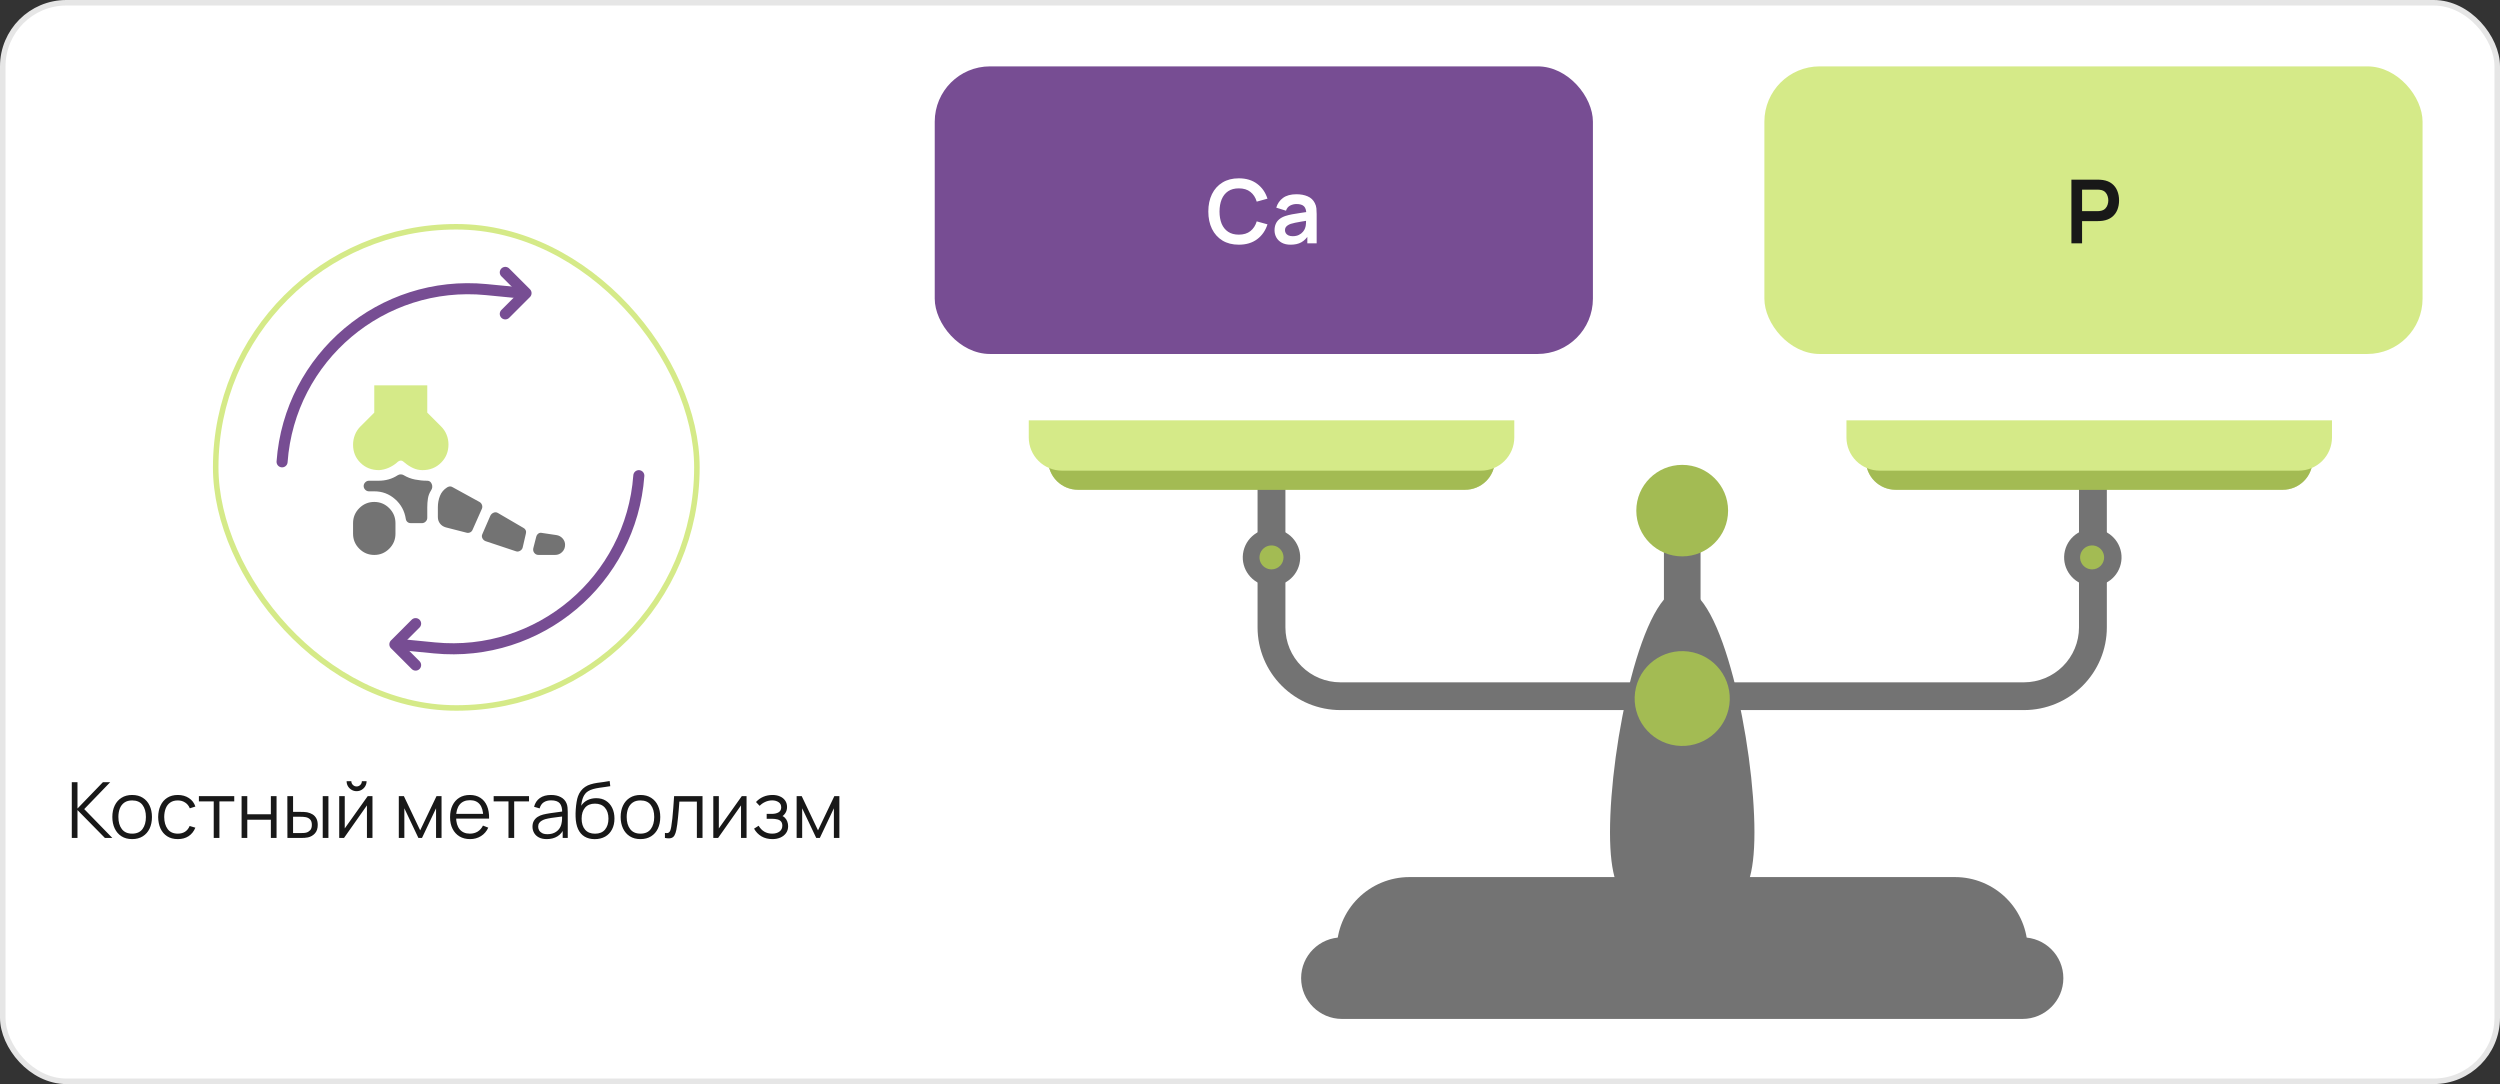 <svg width="452" height="196" viewBox="0 0 452 196" fill="none" xmlns="http://www.w3.org/2000/svg">
<rect x="0" y="0" width="452" height="196" fill="#333333" stroke="none"/>
<rect x="0.5" y="0.5" width="451" height="195" rx="11.5" fill="white"/>
<rect x="0.5" y="0.5" width="451" height="195" rx="11.5" stroke="#E6E6E6"/>
<rect x="39" y="41" width="87" height="87" rx="43.5" fill="white"/>
<rect x="39" y="41" width="87" height="87" rx="43.5" stroke="#D5EA88"/>
<path d="M94.5 53L87.927 52.359C69.054 50.517 52.37 64.587 51 83.5V83.5" stroke="#774D93" stroke-width="2" stroke-linecap="round"/>
<path d="M91.357 56.75L95.107 53L91.357 49.25" stroke="#774D93" stroke-width="2" stroke-linecap="round" stroke-linejoin="round"/>
<path d="M72 116.5L78.573 117.141C97.446 118.983 114.129 104.913 115.5 86V86" stroke="#774D93" stroke-width="2" stroke-linecap="round"/>
<path d="M75.143 112.75L71.393 116.5L75.143 120.25" stroke="#774D93" stroke-width="2" stroke-linecap="round" stroke-linejoin="round"/>
<path d="M68.529 85C67.188 85 66.07 84.56 65.175 83.681C64.281 82.802 63.834 81.708 63.834 80.4C63.834 79.793 63.945 79.202 64.169 78.627C64.392 78.052 64.728 77.541 65.175 77.094L67.667 74.602V69.666H77.25V74.602L79.742 77.094C80.189 77.541 80.525 78.044 80.748 78.604C80.972 79.164 81.084 79.746 81.084 80.352C81.084 81.662 80.636 82.764 79.742 83.658C78.847 84.553 77.729 85 76.388 85C75.781 85 75.206 84.872 74.663 84.617C74.12 84.361 73.624 84.041 73.177 83.658C73.049 83.562 72.938 83.474 72.842 83.394C72.746 83.313 72.618 83.274 72.459 83.275C72.235 83.275 71.995 83.403 71.74 83.658C71.293 84.041 70.79 84.353 70.231 84.592C69.673 84.831 69.106 84.967 68.529 85Z" fill="#D5EA88"/>
<path d="M67.666 100.333C66.612 100.333 65.709 99.958 64.958 99.206C64.207 98.455 63.832 97.553 63.833 96.5V94.583C63.833 93.529 64.209 92.626 64.96 91.875C65.711 91.124 66.614 90.749 67.666 90.75C68.721 90.75 69.623 91.126 70.375 91.877C71.126 92.628 71.501 93.53 71.5 94.583V96.5C71.5 97.554 71.124 98.457 70.373 99.208C69.621 99.96 68.719 100.335 67.666 100.333ZM100.346 100.333H97.375C97.055 100.333 96.8 100.213 96.608 99.973C96.416 99.733 96.353 99.454 96.416 99.135L96.943 97.075C97.007 96.819 97.135 96.619 97.327 96.475C97.518 96.331 97.742 96.291 97.998 96.356L100.585 96.74C101.032 96.803 101.408 97.003 101.712 97.339C102.016 97.675 102.168 98.067 102.166 98.512C102.166 99.023 101.991 99.455 101.639 99.806C101.288 100.158 100.857 100.333 100.346 100.333ZM93.254 99.662L87.791 97.842C87.536 97.746 87.344 97.57 87.216 97.314C87.089 97.059 87.089 96.803 87.216 96.548L88.654 93.242C88.782 92.986 88.982 92.802 89.254 92.69C89.526 92.577 89.789 92.601 90.043 92.762L94.643 95.446C94.835 95.542 94.971 95.685 95.052 95.877C95.132 96.069 95.14 96.276 95.075 96.5L94.5 98.992C94.436 99.247 94.276 99.447 94.02 99.591C93.765 99.736 93.509 99.76 93.254 99.662ZM84.341 96.308L80.604 95.35C80.157 95.222 79.805 94.99 79.55 94.654C79.294 94.318 79.166 93.927 79.166 93.481V91.708C79.166 90.974 79.294 90.287 79.55 89.648C79.805 89.009 80.237 88.498 80.843 88.115C81.003 88.019 81.163 87.963 81.323 87.946C81.482 87.929 81.642 87.969 81.802 88.067L86.689 90.75C86.913 90.878 87.065 91.061 87.145 91.3C87.226 91.539 87.218 91.771 87.121 91.996L85.443 95.781C85.348 96.005 85.195 96.165 84.987 96.26C84.779 96.356 84.564 96.372 84.341 96.308ZM74.279 94.583C74.023 94.583 73.816 94.511 73.656 94.367C73.496 94.222 73.4 94.039 73.368 93.817C73.145 92.379 72.498 91.189 71.429 90.246C70.359 89.303 69.105 88.832 67.666 88.833H66.708C66.453 88.833 66.229 88.737 66.037 88.546C65.846 88.354 65.75 88.13 65.75 87.875C65.75 87.619 65.846 87.396 66.037 87.204C66.229 87.012 66.453 86.917 66.708 86.917H68.433C69.072 86.917 69.679 86.837 70.254 86.677C70.829 86.517 71.388 86.262 71.931 85.91C72.091 85.814 72.266 85.767 72.458 85.767C72.65 85.767 72.825 85.814 72.985 85.91C73.624 86.294 74.311 86.558 75.046 86.702C75.78 86.846 76.515 86.918 77.25 86.917C77.633 86.917 77.904 87.117 78.064 87.516C78.224 87.916 78.176 88.308 77.921 88.689C77.633 89.137 77.45 89.616 77.37 90.127C77.291 90.638 77.251 91.165 77.25 91.708V93.625C77.25 93.88 77.154 94.104 76.962 94.296C76.77 94.487 76.547 94.583 76.291 94.583H74.279Z" fill="#737373"/>
<path d="M12.98 151.5V141.42H14.009V146.18L18.608 141.42H19.924L15.227 146.285L20.309 151.5H18.965L14.009 146.46V151.5H12.98ZM23.889 151.71C23.138 151.71 22.496 151.54 21.964 151.199C21.432 150.858 21.024 150.387 20.739 149.785C20.454 149.183 20.312 148.492 20.312 147.713C20.312 146.92 20.457 146.224 20.746 145.627C21.035 145.03 21.446 144.565 21.978 144.234C22.515 143.898 23.152 143.73 23.889 143.73C24.645 143.73 25.289 143.9 25.821 144.241C26.358 144.577 26.766 145.046 27.046 145.648C27.331 146.245 27.473 146.934 27.473 147.713C27.473 148.506 27.331 149.204 27.046 149.806C26.761 150.403 26.351 150.87 25.814 151.206C25.277 151.542 24.636 151.71 23.889 151.71ZM23.889 150.723C24.729 150.723 25.354 150.445 25.765 149.89C26.176 149.33 26.381 148.604 26.381 147.713C26.381 146.798 26.173 146.07 25.758 145.529C25.347 144.988 24.724 144.717 23.889 144.717C23.324 144.717 22.858 144.845 22.489 145.102C22.125 145.354 21.852 145.706 21.67 146.159C21.493 146.607 21.404 147.125 21.404 147.713C21.404 148.623 21.614 149.353 22.034 149.904C22.454 150.45 23.072 150.723 23.889 150.723ZM32.153 151.71C31.392 151.71 30.748 151.54 30.221 151.199C29.694 150.858 29.292 150.389 29.017 149.792C28.746 149.19 28.606 148.499 28.597 147.72C28.606 146.927 28.751 146.231 29.031 145.634C29.311 145.032 29.715 144.565 30.242 144.234C30.769 143.898 31.409 143.73 32.16 143.73C32.925 143.73 33.59 143.917 34.155 144.29C34.724 144.663 35.114 145.174 35.324 145.823L34.316 146.145C34.139 145.692 33.856 145.342 33.469 145.095C33.086 144.843 32.648 144.717 32.153 144.717C31.598 144.717 31.138 144.845 30.774 145.102C30.41 145.354 30.139 145.706 29.962 146.159C29.785 146.612 29.694 147.132 29.689 147.72C29.698 148.625 29.908 149.353 30.319 149.904C30.73 150.45 31.341 150.723 32.153 150.723C32.666 150.723 33.103 150.606 33.462 150.373C33.826 150.135 34.101 149.79 34.288 149.337L35.324 149.645C35.044 150.317 34.633 150.83 34.092 151.185C33.551 151.535 32.904 151.71 32.153 151.71ZM38.642 151.5V144.892H35.961V143.94H42.352V144.892H39.671V151.5H38.642ZM43.68 151.5V143.94H44.709V147.223H48.972V143.94H50.001V151.5H48.972V148.21H44.709V151.5H43.68ZM51.965 151.5L51.952 143.94H52.987V146.789H54.303C54.523 146.789 54.737 146.794 54.947 146.803C55.157 146.812 55.346 146.831 55.514 146.859C55.888 146.934 56.219 147.06 56.508 147.237C56.798 147.414 57.026 147.659 57.194 147.972C57.362 148.28 57.447 148.67 57.447 149.141C57.447 149.79 57.279 150.301 56.943 150.674C56.606 151.047 56.184 151.29 55.675 151.402C55.484 151.444 55.276 151.472 55.053 151.486C54.828 151.495 54.609 151.5 54.395 151.5H51.965ZM52.987 150.618H54.352C54.507 150.618 54.681 150.613 54.877 150.604C55.074 150.595 55.246 150.569 55.395 150.527C55.648 150.457 55.874 150.317 56.075 150.107C56.28 149.892 56.383 149.57 56.383 149.141C56.383 148.716 56.285 148.397 56.089 148.182C55.892 147.963 55.631 147.818 55.304 147.748C55.155 147.715 54.996 147.694 54.828 147.685C54.665 147.676 54.507 147.671 54.352 147.671H52.987V150.618ZM58.349 151.5V143.94H59.379V151.5H58.349ZM64.473 143.044C64.142 143.044 63.839 142.962 63.563 142.799C63.288 142.636 63.069 142.419 62.905 142.148C62.747 141.873 62.667 141.569 62.667 141.238H63.521C63.521 141.499 63.615 141.723 63.801 141.91C63.988 142.097 64.212 142.19 64.473 142.19C64.739 142.19 64.963 142.097 65.145 141.91C65.332 141.723 65.425 141.499 65.425 141.238H66.279C66.279 141.569 66.198 141.873 66.034 142.148C65.876 142.419 65.659 142.636 65.383 142.799C65.108 142.962 64.805 143.044 64.473 143.044ZM67.343 143.94V151.5H66.342V145.613L62.198 151.5H61.33V143.94H62.331V149.778L66.482 143.94H67.343ZM72.104 151.5V143.94H73.021L75.968 150.128L78.922 143.94H79.832V151.5H78.838V146.138L76.297 151.5H75.646L73.105 146.138V151.5H72.104ZM84.99 151.71C84.252 151.71 83.613 151.547 83.072 151.22C82.535 150.893 82.117 150.434 81.819 149.841C81.52 149.248 81.371 148.553 81.371 147.755C81.371 146.929 81.517 146.215 81.811 145.613C82.106 145.011 82.519 144.547 83.05 144.22C83.587 143.893 84.219 143.73 84.948 143.73C85.694 143.73 86.331 143.903 86.859 144.248C87.386 144.589 87.785 145.079 88.055 145.718C88.326 146.357 88.45 147.12 88.427 148.007H87.376V147.643C87.358 146.663 87.145 145.923 86.74 145.424C86.338 144.925 85.75 144.675 84.975 144.675C84.163 144.675 83.54 144.939 83.106 145.466C82.677 145.993 82.463 146.745 82.463 147.72C82.463 148.672 82.677 149.412 83.106 149.939C83.54 150.462 84.154 150.723 84.948 150.723C85.489 150.723 85.96 150.599 86.362 150.352C86.767 150.1 87.087 149.738 87.32 149.267L88.279 149.638C87.981 150.296 87.54 150.807 86.957 151.171C86.378 151.53 85.722 151.71 84.99 151.71ZM82.099 148.007V147.146H87.874V148.007H82.099ZM91.935 151.5V144.892H89.254V143.94H95.645V144.892H92.964V151.5H91.935ZM98.856 151.71C98.287 151.71 97.808 151.607 97.421 151.402C97.038 151.197 96.751 150.924 96.56 150.583C96.369 150.242 96.273 149.871 96.273 149.47C96.273 149.059 96.355 148.709 96.518 148.42C96.686 148.126 96.912 147.886 97.197 147.699C97.486 147.512 97.82 147.37 98.198 147.272C98.581 147.179 99.003 147.097 99.465 147.027C99.932 146.952 100.387 146.889 100.83 146.838C101.278 146.782 101.67 146.728 102.006 146.677L101.642 146.901C101.656 146.154 101.511 145.601 101.208 145.242C100.905 144.883 100.377 144.703 99.626 144.703C99.108 144.703 98.669 144.82 98.31 145.053C97.955 145.286 97.706 145.655 97.561 146.159L96.56 145.865C96.733 145.188 97.08 144.663 97.603 144.29C98.126 143.917 98.805 143.73 99.64 143.73C100.331 143.73 100.916 143.861 101.397 144.122C101.882 144.379 102.225 144.752 102.426 145.242C102.519 145.461 102.58 145.706 102.608 145.977C102.636 146.248 102.65 146.523 102.65 146.803V151.5H101.733V149.603L101.999 149.715C101.742 150.364 101.343 150.858 100.802 151.199C100.261 151.54 99.612 151.71 98.856 151.71ZM98.975 150.821C99.456 150.821 99.876 150.735 100.235 150.562C100.594 150.389 100.884 150.154 101.103 149.855C101.322 149.552 101.465 149.211 101.53 148.833C101.586 148.59 101.616 148.324 101.621 148.035C101.626 147.741 101.628 147.522 101.628 147.377L102.02 147.58C101.67 147.627 101.29 147.673 100.879 147.72C100.473 147.767 100.072 147.82 99.675 147.881C99.283 147.942 98.928 148.014 98.611 148.098C98.396 148.159 98.189 148.245 97.988 148.357C97.787 148.464 97.622 148.609 97.491 148.791C97.365 148.973 97.302 149.199 97.302 149.47C97.302 149.689 97.356 149.902 97.463 150.107C97.575 150.312 97.752 150.483 97.995 150.618C98.242 150.753 98.569 150.821 98.975 150.821ZM107.503 151.717C106.799 151.712 106.194 151.558 105.69 151.255C105.186 150.952 104.794 150.499 104.514 149.897C104.239 149.295 104.09 148.544 104.066 147.643C104.052 147.246 104.062 146.815 104.094 146.348C104.127 145.877 104.178 145.429 104.248 145.004C104.318 144.579 104.402 144.234 104.5 143.968C104.622 143.623 104.794 143.301 105.018 143.002C105.247 142.699 105.511 142.451 105.809 142.26C106.099 142.064 106.425 141.912 106.789 141.805C107.158 141.693 107.541 141.607 107.937 141.546C108.339 141.485 108.735 141.432 109.127 141.385C109.524 141.338 109.89 141.28 110.226 141.21L110.338 142.141C110.082 142.192 109.778 142.239 109.428 142.281C109.078 142.323 108.712 142.374 108.329 142.435C107.947 142.491 107.58 142.568 107.23 142.666C106.88 142.764 106.582 142.892 106.334 143.051C105.956 143.28 105.665 143.625 105.459 144.087C105.259 144.549 105.135 145.079 105.088 145.676C105.378 145.223 105.76 144.883 106.236 144.654C106.717 144.425 107.237 144.311 107.797 144.311C108.479 144.311 109.064 144.467 109.554 144.78C110.049 145.093 110.429 145.527 110.695 146.082C110.961 146.637 111.094 147.274 111.094 147.993C111.094 148.744 110.947 149.4 110.653 149.96C110.364 150.52 109.951 150.954 109.414 151.262C108.878 151.565 108.241 151.717 107.503 151.717ZM107.58 150.73C108.374 150.73 108.976 150.483 109.386 149.988C109.802 149.493 110.009 148.835 110.009 148.014C110.009 147.174 109.795 146.511 109.365 146.026C108.941 145.541 108.341 145.298 107.566 145.298C106.792 145.298 106.197 145.541 105.781 146.026C105.366 146.511 105.158 147.174 105.158 148.014C105.158 148.854 105.366 149.517 105.781 150.002C106.197 150.487 106.796 150.73 107.58 150.73ZM115.791 151.71C115.04 151.71 114.398 151.54 113.866 151.199C113.334 150.858 112.926 150.387 112.641 149.785C112.357 149.183 112.214 148.492 112.214 147.713C112.214 146.92 112.359 146.224 112.648 145.627C112.938 145.03 113.348 144.565 113.88 144.234C114.417 143.898 115.054 143.73 115.791 143.73C116.547 143.73 117.191 143.9 117.723 144.241C118.26 144.577 118.668 145.046 118.948 145.648C119.233 146.245 119.375 146.934 119.375 147.713C119.375 148.506 119.233 149.204 118.948 149.806C118.664 150.403 118.253 150.87 117.716 151.206C117.18 151.542 116.538 151.71 115.791 151.71ZM115.791 150.723C116.631 150.723 117.257 150.445 117.667 149.89C118.078 149.33 118.283 148.604 118.283 147.713C118.283 146.798 118.076 146.07 117.66 145.529C117.25 144.988 116.627 144.717 115.791 144.717C115.227 144.717 114.76 144.845 114.391 145.102C114.027 145.354 113.754 145.706 113.572 146.159C113.395 146.607 113.306 147.125 113.306 147.713C113.306 148.623 113.516 149.353 113.936 149.904C114.356 150.45 114.975 150.723 115.791 150.723ZM120.219 151.5V150.597C120.499 150.648 120.712 150.637 120.856 150.562C121.006 150.483 121.115 150.352 121.185 150.17C121.255 149.983 121.314 149.752 121.36 149.477C121.435 149.02 121.503 148.516 121.563 147.965C121.624 147.414 121.678 146.808 121.724 146.145C121.776 145.478 121.827 144.743 121.878 143.94H127.016V151.5H125.994V144.927H122.83C122.798 145.422 122.76 145.914 122.718 146.404C122.676 146.894 122.632 147.365 122.585 147.818C122.543 148.266 122.497 148.679 122.445 149.057C122.394 149.435 122.34 149.762 122.284 150.037C122.2 150.452 122.088 150.784 121.948 151.031C121.813 151.278 121.61 151.442 121.339 151.521C121.069 151.6 120.695 151.593 120.219 151.5ZM134.978 143.94V151.5H133.977V145.613L129.833 151.5H128.965V143.94H129.966V149.778L134.117 143.94H134.978ZM139.666 151.71C138.905 151.71 138.24 151.544 137.671 151.213C137.106 150.877 136.661 150.413 136.334 149.82L137.16 149.295C137.435 149.762 137.778 150.116 138.189 150.359C138.6 150.602 139.071 150.723 139.603 150.723C140.158 150.723 140.604 150.595 140.94 150.338C141.276 150.081 141.444 149.729 141.444 149.281C141.444 148.973 141.372 148.728 141.227 148.546C141.087 148.364 140.872 148.233 140.583 148.154C140.298 148.075 139.941 148.035 139.512 148.035H138.616V147.153H139.498C140.021 147.153 140.441 147.06 140.758 146.873C141.08 146.682 141.241 146.383 141.241 145.977C141.241 145.548 141.08 145.23 140.758 145.025C140.441 144.815 140.06 144.71 139.617 144.71C139.169 144.71 138.744 144.803 138.343 144.99C137.946 145.172 137.613 145.408 137.342 145.697L136.684 145.004C137.062 144.589 137.503 144.274 138.007 144.059C138.516 143.84 139.078 143.73 139.694 143.73C140.179 143.73 140.618 143.816 141.01 143.989C141.407 144.157 141.719 144.404 141.948 144.731C142.181 145.058 142.298 145.45 142.298 145.907C142.298 146.336 142.193 146.707 141.983 147.02C141.778 147.333 141.486 147.592 141.108 147.797L141.052 147.412C141.379 147.473 141.649 147.603 141.864 147.804C142.079 148.005 142.237 148.245 142.34 148.525C142.443 148.805 142.494 149.09 142.494 149.379C142.494 149.86 142.368 150.275 142.116 150.625C141.869 150.97 141.53 151.239 141.101 151.43C140.676 151.617 140.198 151.71 139.666 151.71ZM144.032 151.5V143.94H144.949L147.896 150.128L150.85 143.94H151.76V151.5H150.766V146.138L148.225 151.5H147.574L145.033 146.138V151.5H144.032Z" fill="#181818"/>
<path d="M365.935 128.383H242.356C238.381 128.383 234.569 126.809 231.758 124.007C228.947 121.204 227.368 117.403 227.368 113.44V84.993H232.403V113.454C232.406 116.082 233.456 118.602 235.321 120.46C237.185 122.317 239.713 123.362 242.35 123.364H365.935C368.571 123.362 371.099 122.317 372.964 120.46C374.829 118.602 375.878 116.082 375.882 113.454V84.993H380.917V113.454C380.913 117.413 379.333 121.21 376.524 124.009C373.715 126.808 369.907 128.382 365.935 128.383Z" fill="#737373"/>
<path d="M234.936 101.969C235.595 99.187 233.867 96.4 231.076 95.743C228.286 95.086 225.49 96.809 224.831 99.591C224.173 102.374 225.901 105.161 228.691 105.818C231.482 106.474 234.278 104.751 234.936 101.969Z" fill="#737373"/>
<path d="M229.889 102.946C229.459 102.946 229.039 102.819 228.682 102.581C228.324 102.343 228.046 102.004 227.881 101.608C227.717 101.212 227.674 100.777 227.758 100.356C227.841 99.936 228.048 99.55 228.352 99.247C228.656 98.944 229.044 98.737 229.465 98.654C229.887 98.57 230.324 98.613 230.721 98.777C231.118 98.941 231.457 99.219 231.696 99.575C231.935 99.932 232.062 100.351 232.062 100.779C232.062 101.354 231.833 101.905 231.426 102.311C231.018 102.718 230.466 102.946 229.889 102.946Z" fill="#A3BB53"/>
<path d="M383.437 101.969C384.096 99.187 382.368 96.399 379.577 95.743C376.787 95.086 373.991 96.809 373.332 99.591C372.674 102.373 374.402 105.161 377.192 105.817C379.983 106.474 382.779 104.751 383.437 101.969Z" fill="#737373"/>
<path d="M317.203 150.486C317.203 166.346 311.357 163.874 304.142 163.874C296.927 163.874 291.089 166.346 291.089 150.486C291.089 134.626 296.934 106.444 304.142 106.444C311.35 106.444 317.203 134.633 317.203 150.486Z" fill="#737373"/>
<path d="M307.46 89.374H300.838V158.277H307.46V89.374Z" fill="#737373"/>
<path d="M366.602 171.678H241.688C241.688 168.207 243.07 164.877 245.53 162.421C247.991 159.964 251.328 158.581 254.81 158.576H353.46C356.946 158.576 360.289 159.956 362.753 162.413C365.218 164.871 366.602 168.203 366.602 171.678Z" fill="#737373"/>
<path d="M365.662 169.478H242.635C238.553 169.478 235.243 172.777 235.243 176.847V176.854C235.243 180.924 238.553 184.224 242.635 184.224H365.662C369.744 184.224 373.054 180.924 373.054 176.854V176.847C373.054 172.777 369.744 169.478 365.662 169.478Z" fill="#737373"/>
<path d="M304.142 100.595C308.725 100.595 312.44 96.891 312.44 92.322C312.44 87.753 308.725 84.049 304.142 84.049C299.559 84.049 295.844 87.753 295.844 92.322C295.844 96.891 299.559 100.595 304.142 100.595Z" fill="#A3BB53"/>
<path d="M312.513 128.265C313.603 123.658 310.741 119.041 306.12 117.953C301.498 116.866 296.868 119.719 295.777 124.327C294.686 128.935 297.548 133.552 302.17 134.639C306.791 135.727 311.422 132.873 312.513 128.265Z" fill="#A3BB53"/>
<path d="M189.502 80.394H270.282V83.173C270.282 84.599 269.714 85.968 268.702 86.977C267.69 87.986 266.317 88.552 264.886 88.552H194.898C193.467 88.552 192.094 87.986 191.082 86.977C190.07 85.968 189.502 84.599 189.502 83.173V80.394Z" fill="#A3BB53"/>
<g style="mix-blend-mode:multiply" opacity="0.5">
<path d="M189.502 80.394H270.282V83.173C270.282 84.599 269.714 85.968 268.702 86.977C267.69 87.986 266.317 88.552 264.886 88.552H194.898C193.467 88.552 192.094 87.986 191.082 86.977C190.07 85.968 189.502 84.599 189.502 83.173V80.394Z" fill="#A3BB53"/>
</g>
<path d="M186 76H273.784V79.097C273.783 79.886 273.626 80.666 273.323 81.395C273.019 82.123 272.575 82.784 272.015 83.341C271.455 83.898 270.791 84.34 270.06 84.641C269.329 84.942 268.545 85.096 267.754 85.095H192.023C190.426 85.095 188.896 84.463 187.766 83.339C186.637 82.214 186.002 80.689 186 79.097V76Z" fill="#D5EA88"/>
<path d="M337.341 80.394H418.121V83.173C418.121 84.599 417.552 85.968 416.541 86.977C415.529 87.986 414.156 88.552 412.725 88.552H342.737C341.306 88.552 339.933 87.986 338.921 86.977C337.909 85.968 337.341 84.599 337.341 83.173V80.394Z" fill="#A3BB53"/>
<g style="mix-blend-mode:multiply" opacity="0.5">
<path d="M337.341 80.394H418.121V83.173C418.121 84.599 417.552 85.968 416.541 86.977C415.529 87.986 414.156 88.552 412.725 88.552H342.737C341.306 88.552 339.933 87.986 338.921 86.977C337.909 85.968 337.341 84.599 337.341 83.173V80.394Z" fill="#A3BB53"/>
</g>
<path d="M333.839 76H421.623V79.097C421.622 79.886 421.465 80.666 421.162 81.395C420.858 82.123 420.414 82.784 419.854 83.341C419.294 83.898 418.63 84.34 417.899 84.641C417.167 84.942 416.384 85.096 415.593 85.095H339.861C338.265 85.095 336.735 84.463 335.605 83.339C334.476 82.214 333.841 80.689 333.839 79.097V76Z" fill="#D5EA88"/>
<path d="M378.252 102.946C377.823 102.946 377.402 102.819 377.045 102.581C376.688 102.343 376.409 102.004 376.245 101.608C376.08 101.212 376.037 100.777 376.121 100.356C376.205 99.936 376.412 99.55 376.716 99.247C377.02 98.944 377.407 98.737 377.828 98.654C378.25 98.57 378.687 98.613 379.084 98.777C379.481 98.941 379.821 99.219 380.059 99.575C380.298 99.932 380.426 100.351 380.426 100.779C380.426 101.354 380.197 101.905 379.789 102.311C379.382 102.718 378.829 102.946 378.252 102.946Z" fill="#A3BB53"/>
<rect x="319" y="12" width="119" height="52" rx="10" fill="#D5EA88"/>
<path d="M374.511 44V32.48H379.271C379.383 32.48 379.527 32.485 379.703 32.496C379.879 32.501 380.041 32.517 380.191 32.544C380.857 32.645 381.407 32.867 381.839 33.208C382.276 33.549 382.599 33.981 382.807 34.504C383.02 35.021 383.127 35.597 383.127 36.232C383.127 36.861 383.02 37.437 382.807 37.96C382.593 38.477 382.268 38.907 381.831 39.248C381.399 39.589 380.852 39.811 380.191 39.912C380.041 39.933 379.876 39.949 379.695 39.96C379.519 39.971 379.377 39.976 379.271 39.976H376.439V44H374.511ZM376.439 38.176H379.191C379.297 38.176 379.417 38.171 379.551 38.16C379.684 38.149 379.807 38.128 379.919 38.096C380.239 38.016 380.489 37.875 380.671 37.672C380.857 37.469 380.988 37.24 381.063 36.984C381.143 36.728 381.183 36.477 381.183 36.232C381.183 35.987 381.143 35.736 381.063 35.48C380.988 35.219 380.857 34.987 380.671 34.784C380.489 34.581 380.239 34.44 379.919 34.36C379.807 34.328 379.684 34.309 379.551 34.304C379.417 34.293 379.297 34.288 379.191 34.288H376.439V38.176Z" fill="#181818"/>
<rect x="169" y="12" width="119" height="52" rx="10" fill="#774D93"/>
<path d="M223.976 44.24C222.824 44.24 221.838 43.989 221.016 43.488C220.195 42.981 219.563 42.277 219.12 41.376C218.683 40.475 218.464 39.429 218.464 38.24C218.464 37.051 218.683 36.005 219.12 35.104C219.563 34.203 220.195 33.501 221.016 33C221.838 32.493 222.824 32.24 223.976 32.24C225.304 32.24 226.411 32.573 227.296 33.24C228.182 33.901 228.803 34.795 229.16 35.92L227.216 36.456C226.992 35.704 226.611 35.117 226.072 34.696C225.534 34.269 224.835 34.056 223.976 34.056C223.203 34.056 222.558 34.229 222.04 34.576C221.528 34.923 221.142 35.411 220.88 36.04C220.624 36.664 220.494 37.397 220.488 38.24C220.488 39.083 220.616 39.819 220.872 40.448C221.134 41.072 221.523 41.557 222.04 41.904C222.558 42.251 223.203 42.424 223.976 42.424C224.835 42.424 225.534 42.211 226.072 41.784C226.611 41.357 226.992 40.771 227.216 40.024L229.16 40.56C228.803 41.685 228.182 42.581 227.296 43.248C226.411 43.909 225.304 44.24 223.976 44.24ZM233.333 44.24C232.709 44.24 232.181 44.123 231.749 43.888C231.317 43.648 230.989 43.331 230.765 42.936C230.546 42.541 230.437 42.107 230.437 41.632C230.437 41.216 230.506 40.843 230.645 40.512C230.784 40.176 230.997 39.888 231.285 39.648C231.573 39.403 231.946 39.203 232.405 39.048C232.752 38.936 233.157 38.835 233.621 38.744C234.09 38.653 234.597 38.571 235.141 38.496C235.69 38.416 236.264 38.331 236.861 38.24L236.173 38.632C236.178 38.035 236.045 37.595 235.773 37.312C235.501 37.029 235.042 36.888 234.397 36.888C234.008 36.888 233.632 36.979 233.269 37.16C232.906 37.341 232.653 37.653 232.509 38.096L230.749 37.544C230.962 36.813 231.368 36.227 231.965 35.784C232.568 35.341 233.378 35.12 234.397 35.12C235.165 35.12 235.84 35.245 236.421 35.496C237.008 35.747 237.442 36.157 237.725 36.728C237.88 37.032 237.973 37.344 238.005 37.664C238.037 37.979 238.053 38.323 238.053 38.696V44H236.365V42.128L236.645 42.432C236.256 43.056 235.8 43.515 235.277 43.808C234.76 44.096 234.112 44.24 233.333 44.24ZM233.717 42.704C234.154 42.704 234.528 42.627 234.837 42.472C235.146 42.317 235.392 42.128 235.573 41.904C235.76 41.68 235.885 41.469 235.949 41.272C236.05 41.027 236.106 40.747 236.117 40.432C236.133 40.112 236.141 39.853 236.141 39.656L236.733 39.832C236.152 39.923 235.653 40.003 235.237 40.072C234.821 40.141 234.464 40.208 234.165 40.272C233.866 40.331 233.602 40.397 233.373 40.472C233.149 40.552 232.96 40.645 232.805 40.752C232.65 40.859 232.53 40.981 232.445 41.12C232.365 41.259 232.325 41.421 232.325 41.608C232.325 41.821 232.378 42.011 232.485 42.176C232.592 42.336 232.746 42.464 232.949 42.56C233.157 42.656 233.413 42.704 233.717 42.704Z" fill="white"/>
</svg>
